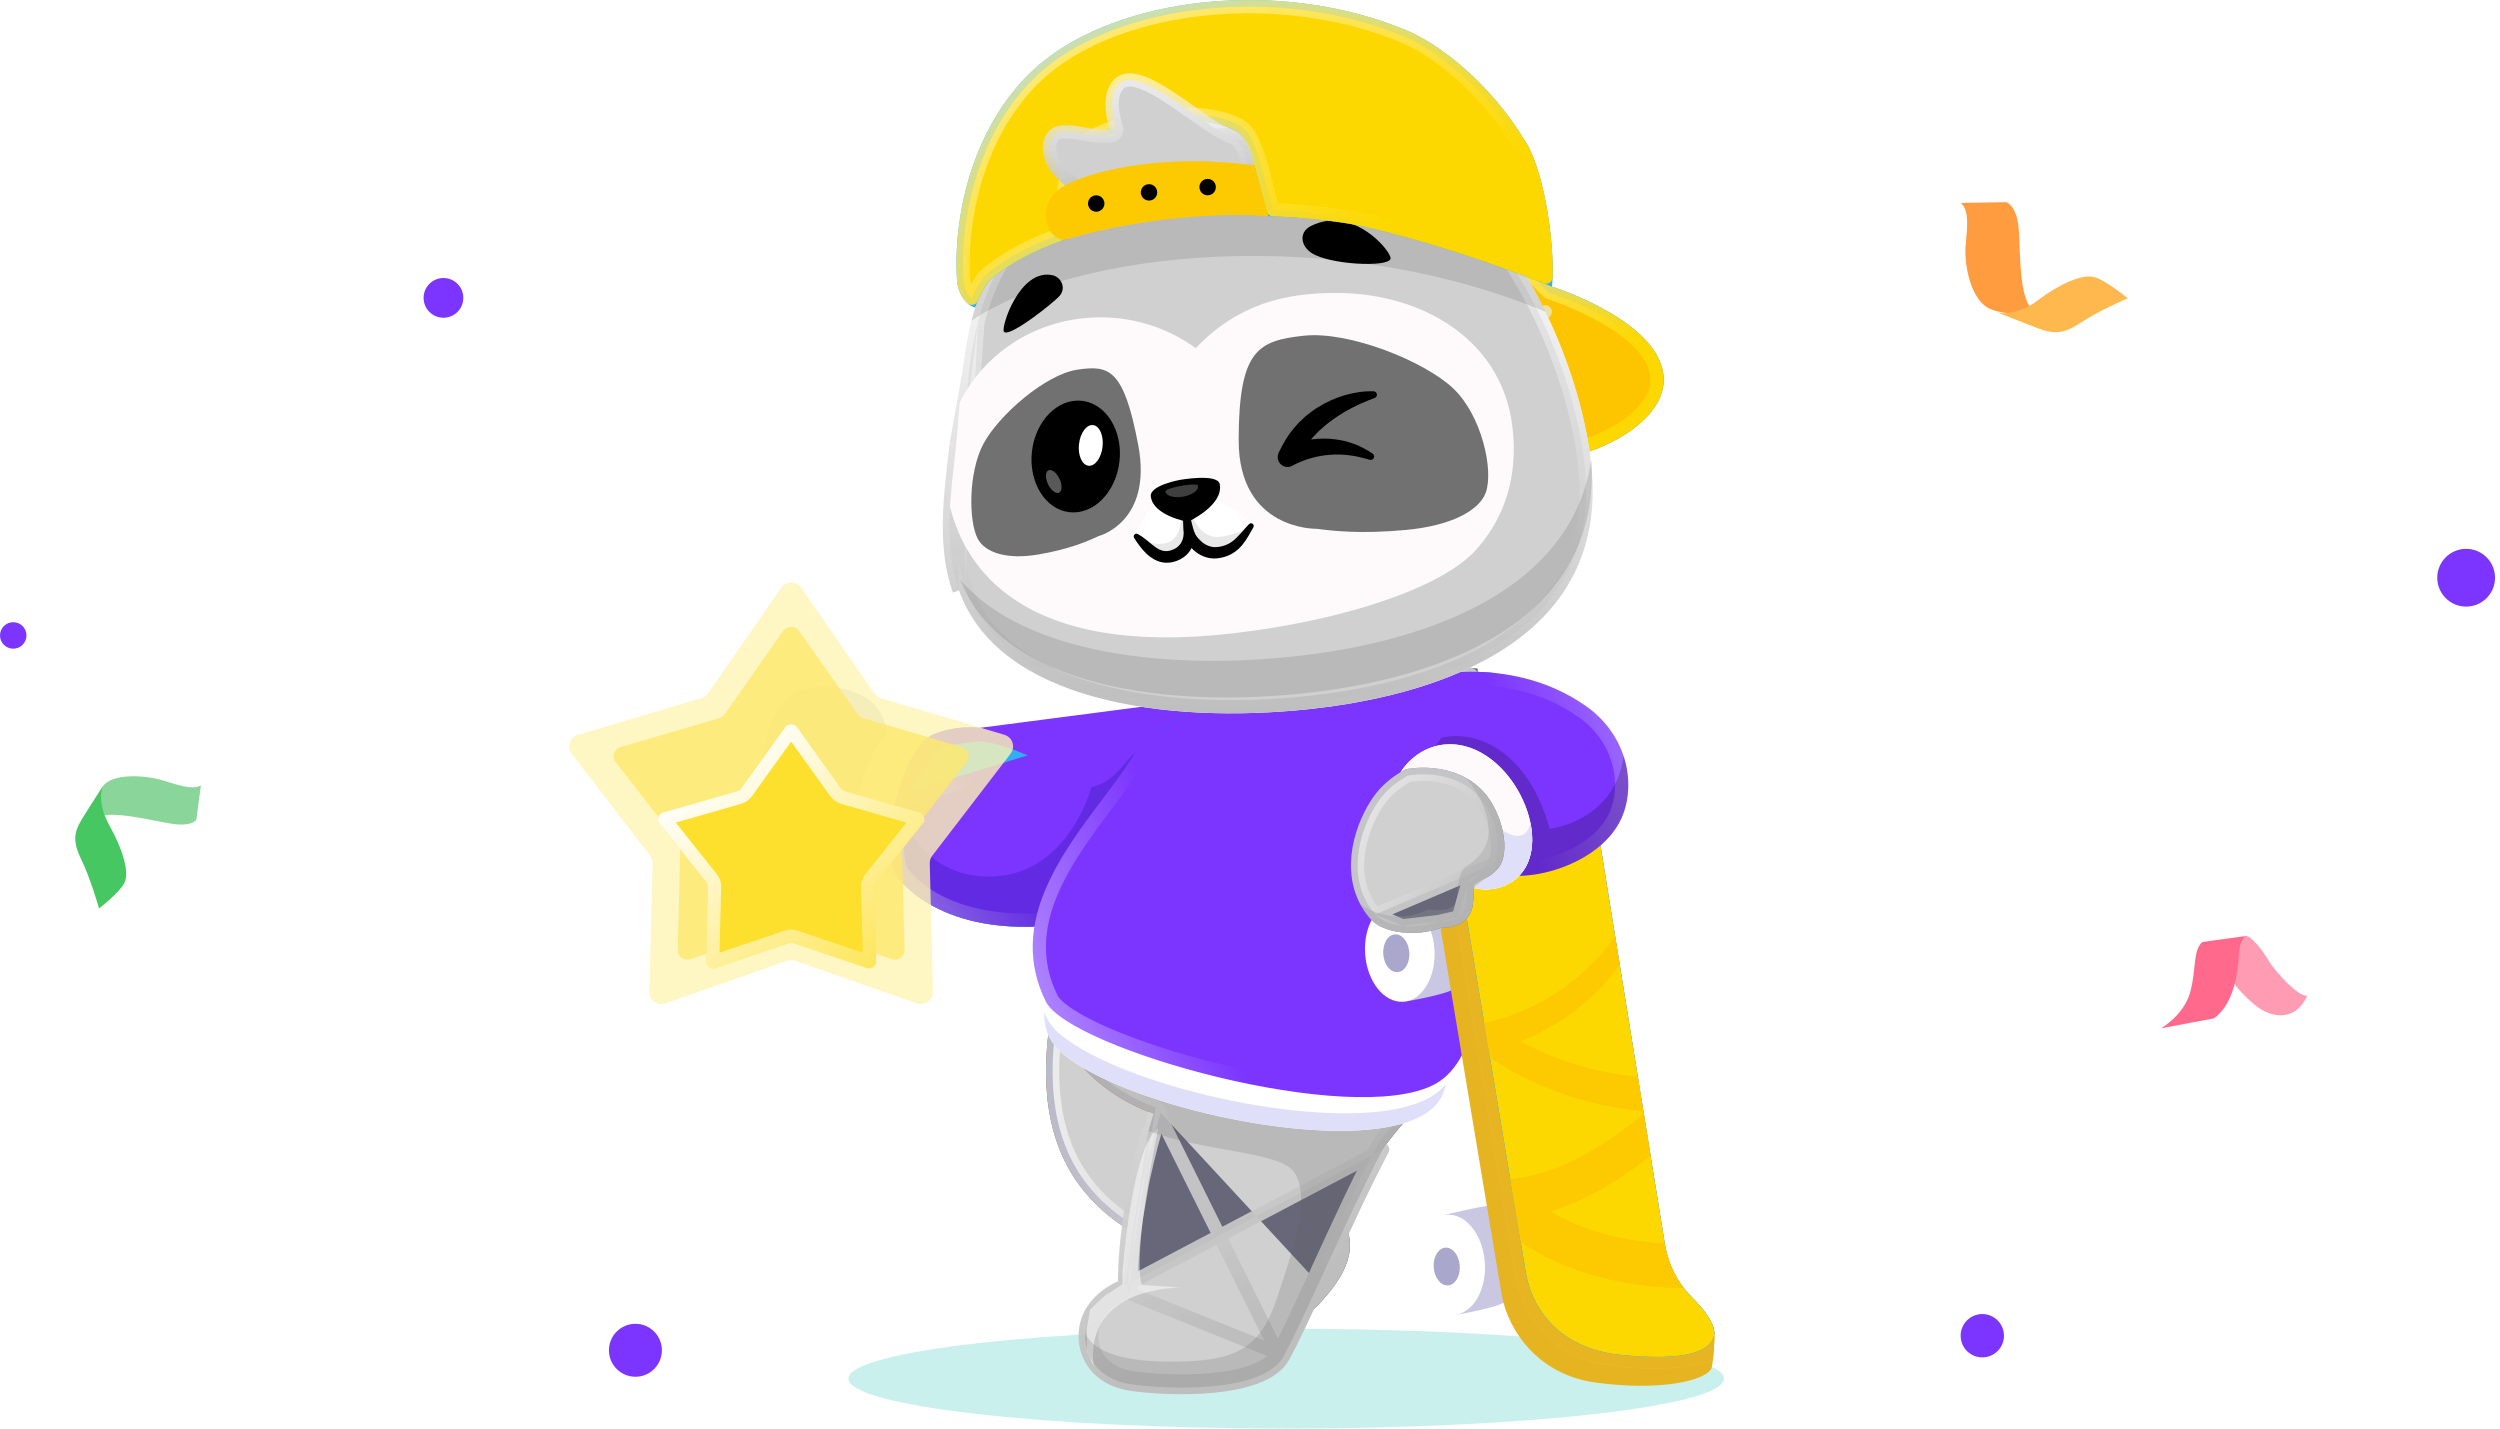 <svg width="343" height="196" viewBox="0 0 343 196" fill="none" xmlns="http://www.w3.org/2000/svg">
<circle cx="60.842" cy="40.869" r="2.724" fill="#7B35FE"/>
<circle cx="87.179" cy="185.258" r="3.633" fill="#7B35FE"/>
<circle cx="1.816" cy="87.183" r="1.816" fill="#7B35FE"/>
<path d="M176.472 196C209.645 196 236.537 192.933 236.537 189.15C236.537 185.367 209.645 182.301 176.472 182.301C143.298 182.301 116.406 185.367 116.406 189.15C116.406 192.933 143.298 196 176.472 196Z" fill="#CAF0EE"/>
<circle cx="338.354" cy="79.264" r="3.963" fill="#7B35FE"/>
<circle cx="271.972" cy="183.261" r="2.972" fill="#7B35FE"/>
<path d="M26.94 112.475C26.94 112.475 26.389 113.468 23.483 113.008C20.577 112.547 14.441 110.924 13.193 112.39C13.193 112.39 12.734 110.047 14.04 107.986C15.339 105.934 20.172 106.429 22.151 107.014C24.13 107.598 26.511 108.503 27.567 107.731L26.94 112.475Z" fill="#8AD69A"/>
<path d="M14.121 107.853C14.121 107.853 13.143 109.919 15.025 113.275C16.823 116.48 17.784 119.679 17.084 121.092C16.393 122.497 13.588 124.632 13.588 124.632C13.588 124.632 12.41 120.49 11.194 118.015C9.978 115.541 10.111 114.243 11.169 112.5C12.227 110.756 14.121 107.853 14.121 107.853Z" fill="#46C761"/>
<path d="M314.095 139.098C314.095 139.098 311.899 140.044 309.218 137.757C306.55 135.464 306.068 134.165 306.068 134.165C306.068 134.165 307.463 128.45 308.143 128.416C308.822 128.382 310.368 130.285 311.266 131.809C312.177 133.325 315.305 136.787 316.546 136.608C316.559 136.601 315.781 138.573 314.095 139.098Z" fill="#FF9BB2"/>
<path d="M308.151 128.423C308.151 128.423 307.271 129.039 307.176 131.047C307.081 133.054 306.542 137.863 303.713 139.729L296.489 141.087C296.489 141.087 299.702 139.267 300.535 135.992C301.338 132.822 300.87 130.459 302.139 129.242L308.151 128.423Z" fill="#FF698B"/>
<path d="M275.271 27.738C275.271 27.738 276.708 28.176 276.97 31.409C277.231 34.641 276.932 41.561 279.191 42.689C279.191 42.689 276.316 43.564 273.293 42.487C270.269 41.409 269.504 36.089 269.672 33.85C269.84 31.611 270.307 28.866 269 27.839L275.271 27.738Z" fill="#FF9C40"/>
<path d="M274.086 42.879C274.086 42.879 276.495 43.532 279.596 41.195C282.542 38.965 285.689 37.554 287.346 38.024C289.004 38.494 291.92 40.922 291.92 40.922C291.92 40.922 287.837 42.682 285.52 44.245C283.202 45.808 281.79 45.868 279.703 45.079C277.601 44.29 274.086 42.879 274.086 42.879Z" fill="#FFB84D"/>
<path d="M122.252 105.044C122.252 105.044 123.258 93.403 112.008 94.273C101.45 95.09 105.354 113.793 105.354 113.793C105.354 113.793 113.797 120.103 118.866 117.398C122.592 115.41 122.252 105.044 122.252 105.044Z" fill="#D0D0D0"/>
<path d="M121.978 101.955C121.978 101.955 121.9 96.045 116.855 94.934C111.537 93.763 108.641 101.118 110.95 103.419C113.37 105.832 115.98 103.163 117.177 101.638" fill="#D0D0D0"/>
<path d="M128.206 100.701C128.206 100.701 125.982 99.034 123.202 99.865C118.74 101.197 115.816 113.97 118.338 117.928C119.811 120.24 125.546 120.762 125.546 120.762" fill="white"/>
<path d="M128.205 100.699L125.546 120.761C125.546 120.761 119.81 120.239 118.336 117.929C117.485 116.591 117.255 114.245 117.497 111.675C119.417 115.425 121.211 113.77 122.497 111.983C123.783 110.197 128.205 100.699 128.205 100.699Z" fill="#DFDFFA"/>
<path d="M168.75 95.576C164.359 95.556 161.537 95.202 155.226 97.939C151.934 99.366 148.253 101.141 144.472 103.178C139.976 101.223 134.472 98.302 128.206 100.7C124.039 102.295 120.708 114.57 122.863 119.977C122.863 119.977 128.04 128.334 143.921 127.011C154.575 126.124 163.721 111.479 163.721 111.479" fill="#33AEF2"/>
<path d="M168.752 95.576L163.83 111.138L163.722 111.479C163.722 111.479 154.577 126.126 143.92 127.012C128.041 128.335 122.864 119.977 122.864 119.977C121.849 117.434 122.049 113.37 122.98 109.612C124.027 105.383 125.999 101.543 128.207 100.699C134.473 98.301 139.977 101.222 144.473 103.177C148.253 101.141 151.934 99.365 155.226 97.938C161.537 95.203 164.359 95.556 168.752 95.576Z" fill="#33AEF2"/>
<path d="M167.515 96.472C167.483 96.472 167.451 96.471 167.419 96.471C165.783 96.451 164.381 96.433 162.818 96.625C160.878 96.864 158.68 97.431 155.587 98.771L155.583 98.773C155.421 98.842 155.258 98.914 155.089 98.989L155.089 98.989L154.864 99.088L154.638 99.188C154.638 99.188 154.638 99.188 154.637 99.188C151.618 100.526 148.301 102.145 144.904 103.977C144.659 104.109 144.366 104.121 144.111 104.01C143.735 103.847 143.355 103.678 142.973 103.509C138.659 101.598 133.904 99.491 128.531 101.547L167.515 96.472ZM167.515 96.472L165.846 101.749L165.846 101.749L162.965 110.863L162.965 110.865L162.892 111.091C162.881 111.108 162.869 111.128 162.854 111.15C162.788 111.253 162.687 111.406 162.555 111.603C162.291 111.995 161.899 112.56 161.396 113.242C160.388 114.607 158.937 116.433 157.162 118.284C153.57 122.029 148.821 125.693 143.845 126.107L143.845 126.107C136.082 126.754 131.007 125.032 127.897 123.208C126.337 122.292 125.258 121.343 124.575 120.633C124.234 120.278 123.992 119.983 123.839 119.783C123.762 119.683 123.708 119.606 123.675 119.557C123.253 118.451 123.063 116.967 123.1 115.27C123.138 113.542 123.41 111.654 123.861 109.83L167.515 96.472ZM124.651 107.216C124.647 107.229 124.643 107.242 124.638 107.255C124.342 108.074 124.081 108.942 123.861 109.83L124.651 107.216ZM124.651 107.216C125.185 105.738 125.822 104.43 126.511 103.427C127.219 102.397 127.917 101.782 128.531 101.547L124.651 107.216ZM123.634 119.496C123.634 119.496 123.634 119.496 123.634 119.496L123.634 119.496Z" fill="#7B35FE" stroke="url(#paint0_linear_4825_85002)" stroke-width="1.816" stroke-linejoin="round"/>
<path d="M205.279 92.356C203.494 93.892 201.432 95.301 199.145 96.551C199.076 96.484 198.99 96.423 198.879 96.374L193.945 93.112C193.946 93.111 198.929 91.652 205.279 92.356Z" fill="#0584D3"/>
<path d="M202.766 94.291C196.771 98.506 188.546 101.492 179.294 102.321C171.986 102.975 165.067 102.195 159.203 100.321L175.469 88.074L202.693 91.753L202.766 94.291Z" fill="#0584D3"/>
<g opacity="0.2">
<path d="M163.83 111.139L163.722 111.479C163.722 111.479 154.577 126.126 143.92 127.013C128.041 128.336 122.864 119.978 122.864 119.978C121.849 117.435 122.049 113.371 122.98 109.613C122.98 109.613 125.088 119.775 134.987 120.255C145.468 120.761 149.276 109.887 149.707 108.027C154.917 106.749 154.386 101.415 160.312 101.707C160.922 101.737 162.389 106.194 163.83 111.139Z" fill="#000072"/>
</g>
<path d="M148.632 124.781C148.632 124.781 137.448 148.374 148.126 162.645C155.384 172.346 167.247 172.559 167.247 172.559C167.247 172.559 160.788 180.471 166.033 182.851C172.558 185.813 177.897 182.307 181.411 178.427C184.841 174.64 185.888 171.485 184.8 168.613C183.309 164.677 168.765 152.223 168.765 152.223L168.461 141.499" fill="#FFAD40"/>
<path d="M181.41 178.428C177.896 182.306 172.557 185.813 166.034 182.851C160.788 180.471 167.247 172.561 167.247 172.561C167.247 172.561 164.951 172.52 161.766 171.647C161.763 171.647 161.763 171.647 161.763 171.647C157.702 170.536 152.192 168.078 148.126 162.644C137.448 148.374 148.632 124.781 148.632 124.781L168.46 141.5L168.765 152.223C168.765 152.223 179.559 161.468 183.502 166.543C184.137 167.359 184.594 168.068 184.801 168.613C185.888 171.485 184.841 174.64 181.41 178.428Z" fill="#5F5F82"/>
<path d="M166.409 182.024L166.409 182.024C172.378 184.734 177.309 181.602 180.737 177.818C184.09 174.116 184.855 171.322 183.952 168.935C183.795 168.523 183.409 167.903 182.785 167.101L182.784 167.1C180.866 164.63 177.235 161.098 174.039 158.147C172.45 156.68 170.983 155.371 169.913 154.428C169.378 153.957 168.942 153.577 168.641 153.316C168.491 153.185 168.373 153.084 168.294 153.016L168.204 152.938L168.181 152.919L168.176 152.914L168.174 152.913L168.174 152.913L168.765 152.223L168.174 152.912C167.979 152.746 167.864 152.505 167.857 152.249L167.564 141.932L148.975 126.258C148.698 126.915 148.323 127.847 147.905 129C147.035 131.403 145.986 134.75 145.267 138.531C143.819 146.14 143.749 155.279 148.853 162.1L148.853 162.1C152.747 167.304 158.031 169.68 161.972 170.762C161.983 170.765 161.995 170.768 162.006 170.771C163.549 171.194 164.875 171.415 165.812 171.53C166.28 171.587 166.649 171.618 166.898 171.634C167.023 171.643 167.118 171.647 167.18 171.65C167.21 171.651 167.233 171.652 167.247 171.652L167.262 171.653L167.263 171.653C167.264 171.653 167.264 171.653 167.264 171.653M166.409 182.024L166.595 173.434C166.662 173.439 166.723 173.443 166.779 173.447C166.92 173.456 167.029 173.461 167.105 173.465C167.144 173.466 167.173 173.467 167.194 173.468L167.22 173.468L167.227 173.468L167.23 173.469L167.231 173.469L167.231 173.469C167.231 173.469 167.231 173.469 167.247 172.561C167.263 171.653 167.264 171.653 167.264 171.653M166.409 182.024C165.387 181.56 165.005 180.892 164.912 180.128C164.808 179.285 165.054 178.248 165.51 177.166C165.959 176.103 166.568 175.093 167.074 174.341C167.325 173.967 167.547 173.662 167.706 173.451C167.785 173.346 167.848 173.265 167.89 173.211C167.911 173.184 167.927 173.164 167.937 173.151L167.949 173.138L167.951 173.135M166.409 182.024L167.951 173.135M167.264 171.653C167.611 171.659 167.925 171.863 168.071 172.179C168.218 172.494 168.171 172.865 167.951 173.135C167.951 173.135 167.951 173.135 167.951 173.135M167.264 171.653L167.951 173.135M167.951 173.135L167.951 173.135L167.951 173.135M167.951 173.135L167.951 173.135" fill="#D0D0D0" stroke="url(#paint1_linear_4825_85002)" stroke-width="1.816" stroke-linejoin="round"/>
<path d="M151.305 114.837C148.011 119.545 145.115 124.755 144.184 130.978C141.694 147.635 158.283 152.804 158.283 152.804C158.283 152.804 154.234 164.828 154.292 176.422C154.292 176.422 149.327 178.019 148.906 182.752C148.633 185.822 150.529 189.198 155.07 189.903C159.691 190.619 173.278 191.273 176.107 186.093C179.071 180.666 185.263 165.993 189.698 157.734C193.406 151.891 204.436 144.751 203.529 121.157L202.712 91.762L175.488 88.082" fill="#FFAD40"/>
<path d="M189.698 157.726C187.093 162.579 183.879 169.648 181.072 175.753C179.1 180.038 177.329 183.847 176.109 186.086C173.28 191.265 159.692 190.614 155.072 189.898C150.53 189.193 148.634 185.815 148.907 182.746C149.326 178.014 154.291 176.417 154.291 176.417V176.174C154.291 164.654 158.284 152.798 158.284 152.798C158.284 152.798 141.693 147.629 144.185 130.972C145.115 124.75 148.01 119.54 151.305 114.831L175.488 88.074L202.713 91.755L203.529 121.15C204.437 144.745 193.407 151.885 189.698 157.726Z" fill="#686779"/>
<path d="M154.29 176.416C154.29 176.416 149.325 178.014 148.905 182.744C148.631 185.813 150.527 189.194 155.07 189.898C159.69 190.614 173.278 191.265 176.107 186.086C177.327 183.846 179.097 180.039 181.07 175.752C181.299 175.254 181.531 174.749 181.765 174.239C184.398 168.509 187.305 162.183 189.697 157.726L154.29 176.416ZM154.29 176.416L154.568 177.281M154.29 176.416L158.554 151.93M154.29 176.416V176.174C154.29 167.782 156.409 159.214 157.56 155.177L154.29 176.416ZM158.554 151.93C158.787 152.002 158.981 152.166 159.092 152.383C159.203 152.601 159.222 152.854 159.144 153.085L159.144 153.086L159.144 153.087L159.141 153.094L159.132 153.122C159.124 153.147 159.111 153.186 159.094 153.237C159.061 153.339 159.012 153.493 158.95 153.693C158.824 154.093 158.646 154.681 158.433 155.426C157.289 159.438 155.199 167.909 155.199 176.174V176.416C155.199 176.81 154.945 177.159 154.57 177.28C154.57 177.28 154.57 177.28 154.57 177.28C154.569 177.28 154.569 177.281 154.569 177.281C154.569 177.281 154.569 177.281 154.568 177.281M158.554 151.93L158.554 151.929L158.553 151.929L158.548 151.928L158.519 151.918C158.493 151.91 158.451 151.896 158.396 151.877C158.286 151.838 158.12 151.779 157.908 151.697C157.483 151.532 156.873 151.278 156.145 150.921C154.687 150.206 152.773 149.089 150.937 147.481C147.284 144.284 143.935 139.156 145.059 131.266L145.059 131.266L145.06 131.258C145.063 131.24 145.066 131.221 145.07 131.192L145.07 131.189C145.074 131.165 145.079 131.133 145.084 131.098C145.98 125.103 148.769 120.043 152.017 115.396L175.841 89.038L201.826 92.552L202.619 121.175L202.619 121.175L202.619 121.185C202.852 127.269 202.284 132.222 201.26 136.318C199.811 142.103 197.446 146.216 195.101 149.42C193.985 150.946 192.874 152.265 191.852 153.478C191.796 153.544 191.741 153.61 191.685 153.675C190.63 154.929 189.654 156.099 188.93 157.239C188.918 157.258 188.907 157.277 188.897 157.296C186.49 161.78 183.572 168.132 180.943 173.854C180.708 174.366 180.475 174.873 180.245 175.373M158.554 151.93L175.31 185.65M154.568 177.281L154.566 177.282L154.536 177.292C154.508 177.302 154.463 177.318 154.404 177.341C154.286 177.387 154.111 177.459 153.897 177.56C153.467 177.764 152.892 178.08 152.307 178.527C151.137 179.423 149.99 180.797 149.81 182.825L149.81 182.825C149.577 185.435 151.157 188.372 155.209 189C157.458 189.349 161.934 189.685 166.177 189.298C168.299 189.104 170.318 188.733 171.956 188.117C173.609 187.495 174.753 186.67 175.31 185.65M154.568 177.281L175.31 185.65M175.31 185.65C175.31 185.65 175.31 185.651 175.309 185.651L176.107 186.085L175.31 185.65ZM175.31 185.65C176.512 183.444 178.267 179.67 180.245 175.373M180.245 175.373L181.059 175.747L180.245 175.373C180.245 175.373 180.245 175.373 180.245 175.373Z" fill="#D0D0D0" stroke="url(#paint2_linear_4825_85002)" stroke-width="1.816" stroke-linejoin="round"/>
<g opacity="0.5">
<path d="M158.916 154.789C158.916 154.789 155.326 171.793 156.646 176.29L162.087 176.665C162.087 176.665 148.771 176.348 150.039 187.445L149.117 185.289V182.174L149.564 179.677C149.564 179.677 151.783 177.458 152.1 177.458L154.002 176.19V174.604C154.002 174.604 155.27 157.167 158.916 154.789Z" fill="white"/>
</g>
<g opacity="0.2">
<path d="M202.141 136.541C199.176 148.387 192.438 153.412 189.697 157.728C187.092 162.582 183.878 169.651 181.071 175.755C179.098 180.041 177.328 183.848 176.108 186.088C173.278 191.268 159.69 190.616 155.071 189.9C150.528 189.196 148.632 185.816 148.906 182.747C148.906 182.747 149.372 186.7 159.992 186.813C168.881 186.904 172.733 185.495 175.115 178.347C177.236 171.986 179.952 164.354 177.582 160.848C175.646 157.984 165.982 158.174 157.56 155.18C157.99 153.674 158.283 152.799 158.283 152.799C158.283 152.799 141.805 147.666 144.16 131.141L202.141 136.541Z" fill="#605E5E"/>
</g>
<path d="M144.147 135.133C144.147 135.133 141.216 140.842 145.95 144.69C154.305 151.482 179.009 157.132 191.106 154.483C198.892 152.779 199.059 148.477 197.887 144.509C196.716 140.542 176.936 136.455 176.936 136.455" fill="white"/>
<path d="M198.343 148.755C197.97 151.219 196.114 153.389 191.104 154.485C179.008 157.135 154.304 151.486 145.949 144.693C143.751 142.908 143.206 140.721 143.253 138.891C143.662 139.962 144.379 141.034 145.559 141.992C154.149 148.975 179.553 154.784 191.993 152.061C195.284 151.34 197.252 150.167 198.343 148.755Z" fill="#DFDFFA"/>
<path d="M196.488 147.92L196.488 147.92C193.903 149.33 189.573 149.815 184.31 149.551C179.094 149.289 173.127 148.302 167.391 146.919C161.656 145.535 156.186 143.763 151.965 141.944C149.853 141.034 148.075 140.121 146.74 139.252C145.369 138.36 144.59 137.591 144.303 137.013L144.303 137.013C141.782 131.931 142.31 127.09 144.222 122.5L144.222 122.499C145.741 118.849 148.124 115.391 150.527 112.144C151.008 111.494 151.492 110.85 151.97 110.214C153.799 107.782 155.543 105.461 156.72 103.344L175.708 89.048L201.74 93.898L202.455 115.435L202.455 115.44L202.615 121.183L202.616 121.193C202.841 127.063 202.75 133.02 201.844 137.911C200.927 142.859 199.227 146.427 196.488 147.92Z" fill="#7B35FE" stroke="url(#paint3_linear_4825_85002)" stroke-width="1.816" stroke-linejoin="round"/>
<path d="M209.344 171.996C209.608 175.799 208.076 178.375 205.071 179.212C202.463 179.992 199.604 180.4 199.604 180.4L198 166.716C198 166.716 203.197 165.505 204.113 165.442C206.738 165.259 209.079 168.194 209.344 171.996Z" fill="#C9C7E2"/>
<path d="M199.444 180.42C202.069 180.237 203.982 177.007 203.717 173.204C203.453 169.402 201.111 166.467 198.486 166.65C195.862 166.832 193.949 170.063 194.213 173.865C194.478 177.668 196.82 180.602 199.444 180.42Z" fill="white"/>
<path d="M198.671 176.36C199.659 176.291 200.378 175.076 200.279 173.646C200.179 172.215 199.298 171.112 198.311 171.18C197.324 171.249 196.604 172.464 196.704 173.894C196.803 175.325 197.684 176.428 198.671 176.36Z" fill="#AAA7CC"/>
<path d="M202.422 129.016C202.686 132.818 201.154 135.395 198.149 136.231C195.541 137.011 192.682 137.419 192.682 137.419L191.078 123.735C191.078 123.735 196.275 122.525 197.191 122.461C199.816 122.279 202.158 125.213 202.422 129.016Z" fill="#C9C7E2"/>
<path d="M192.53 137.439C195.154 137.257 197.067 134.026 196.803 130.224C196.538 126.421 194.197 123.487 191.572 123.669C188.948 123.852 187.035 127.082 187.299 130.885C187.564 134.687 189.906 137.622 192.53 137.439Z" fill="white"/>
<path d="M191.75 133.375C192.737 133.307 193.456 132.092 193.357 130.661C193.257 129.231 192.376 128.127 191.389 128.196C190.402 128.265 189.682 129.48 189.782 130.91C189.881 132.34 190.762 133.444 191.75 133.375Z" fill="#AAA7CC"/>
<path d="M195.57 114.887L206.036 177.682C207.055 182.978 211.339 188.654 218.903 189.686C227.635 190.877 233.871 189.495 234.81 187.764C235.011 187.393 235.446 182.537 235.053 182.076C233.871 180.694 230.154 182.394 228.832 181.08C226.856 179.115 225.561 176.57 225.116 173.819L214.759 109.711L195.57 114.887Z" fill="#E6B421"/>
<path d="M235.013 186.565C232.488 187.642 227.339 188.207 220.772 187.313C213.247 186.286 208.981 180.637 207.968 175.368L197.789 114.289L214.76 109.711L225.119 173.82C225.562 176.571 226.859 179.115 228.833 181.08C230.156 182.394 233.873 180.695 235.054 182.077C235.335 182.407 235.191 184.988 235.013 186.565Z" fill="#FFC166"/>
<g opacity="0.7">
<path d="M235.013 186.565C232.488 187.642 227.339 188.207 220.772 187.313C213.247 186.286 208.981 180.637 207.968 175.368L197.789 114.289L214.76 109.711L225.119 173.82C225.562 176.571 226.859 179.115 228.833 181.08C230.156 182.394 233.873 180.695 235.054 182.077C235.335 182.407 235.191 184.988 235.013 186.565Z" fill="#DBAF04"/>
</g>
<path d="M198.883 111.801L209.348 174.596C210.014 178.589 212.44 182.108 216.01 184.017C217.669 184.904 219.718 185.608 222.216 185.869C230.98 186.787 234.322 185.487 235.071 183.588C235.689 182.019 233.907 179.746 232.145 177.994C230.168 176.029 228.873 173.484 228.429 170.733L218.072 106.625L198.883 111.801Z" fill="#27A8FF"/>
<path d="M235.07 183.585C234.322 185.486 230.98 186.785 222.217 185.867C219.717 185.606 217.669 184.901 216.01 184.016C212.44 182.105 210.014 178.585 209.348 174.594L208.65 170.402L207.211 161.771L204.429 145.077L203.645 140.374L200.488 121.432L200.353 120.627L198.883 111.8L218.072 106.625L221.163 125.764L221.495 127.816L221.606 128.505L222.233 132.385L224.709 147.715L225.477 152.456L225.526 152.762L226.461 158.56L228.407 170.595L228.429 170.732C228.784 172.934 229.684 175.003 231.042 176.747C231.383 177.185 231.75 177.602 232.145 177.994C233.906 179.745 235.69 182.017 235.07 183.585Z" fill="#27A8FF"/>
<path d="M235.071 183.585C234.323 185.486 230.98 186.785 222.217 185.867C219.718 185.607 217.67 184.902 216.01 184.016C212.44 182.106 210.014 178.586 209.349 174.595L208.651 170.402L207.212 161.772L204.43 145.078L203.646 140.374L201.361 126.67L200.488 121.432L200.353 120.627L198.883 111.8L218.072 106.625L219.748 117.003L221.163 125.764L221.494 127.817L221.605 128.506L222.233 132.386L224.709 147.715L225.476 152.457L225.525 152.763L226.461 158.56L228.407 170.595L228.428 170.733C228.783 172.934 229.683 175.003 231.041 176.748C231.382 177.186 231.749 177.603 232.145 177.995C233.906 179.746 235.691 182.018 235.071 183.585Z" fill="#FDD800"/>
<path d="M209.422 147.984C208.27 147.418 207.14 146.8 206.037 146.133C205.49 145.794 204.943 145.449 204.409 145.082L203.625 140.378C205.644 139.926 207.612 139.277 209.498 138.434C210.445 137.996 211.384 137.533 212.28 136.993L212.618 136.793L212.952 136.585C213.172 136.445 213.397 136.31 213.617 136.166C214.05 135.872 214.486 135.584 214.905 135.266C215.748 134.641 216.567 133.981 217.338 133.261C218.12 132.556 218.868 131.805 219.57 131.017C220.276 130.229 220.936 129.397 221.561 128.541C221.568 128.529 221.578 128.519 221.585 128.508L222.212 132.388C222.092 132.556 221.968 132.721 221.843 132.885C221.138 133.811 220.38 134.7 219.573 135.551C218.763 136.393 217.895 137.182 216.993 137.93C215.194 139.438 213.196 140.713 211.094 141.777C210.289 142.177 209.466 142.546 208.63 142.882C209.477 143.344 210.344 143.774 211.225 144.174C213.348 145.13 215.55 145.914 217.796 146.506C220.042 147.107 222.338 147.498 224.644 147.713C224.658 147.716 224.675 147.716 224.689 147.718L225.456 152.459C225.026 152.424 224.592 152.381 224.161 152.331C221.6 152.021 219.064 151.512 216.598 150.778C214.129 150.06 211.729 149.116 209.422 147.984Z" fill="#FDC900"/>
<path d="M231.041 176.751C230.682 176.744 230.319 176.734 229.96 176.72C226.887 176.606 223.797 176.249 220.758 175.536C217.719 174.838 214.729 173.786 211.903 172.337C210.79 171.76 209.701 171.123 208.65 170.406L207.211 161.775C209.019 161.6 210.837 161.172 212.62 160.549C214.779 159.796 216.883 158.769 218.907 157.559C220.931 156.35 222.875 154.955 224.726 153.44C224.996 153.218 225.263 152.993 225.526 152.766L226.461 158.563C224.927 159.794 223.327 160.949 221.644 162.01C219.4 163.421 217.011 164.666 214.46 165.625C213.887 165.838 213.305 166.037 212.713 166.219C213.298 166.56 213.899 166.88 214.51 167.182C216.874 168.345 219.422 169.204 222.054 169.761C224.13 170.215 226.258 170.48 228.408 170.599L228.429 170.736C228.783 172.937 229.682 175.006 231.041 176.751Z" fill="#FDC900"/>
<path d="M221.658 111.843L221.657 111.843C220.321 114.87 217.142 117.074 213.713 118.268C212.014 118.86 210.301 119.185 208.806 119.244C207.288 119.303 206.089 119.084 205.348 118.683C205.24 118.624 205.122 118.589 205 118.577C202.19 118.314 200.413 117.787 199.269 117.155C198.159 116.541 197.618 115.813 197.299 115.043C197.017 114.366 196.902 113.664 196.769 112.86C196.739 112.675 196.707 112.484 196.673 112.287C196.516 111.39 196.292 110.38 195.682 109.473C195.902 106.047 196.994 103.588 198.455 101.802C199.747 100.226 201.356 99.136 202.997 98.378C203.403 98.19 203.612 97.736 203.49 97.306C203.369 96.877 202.953 96.599 202.51 96.651C201.607 96.758 201.049 96.758 200.702 96.715C200.533 96.695 200.432 96.665 200.373 96.643C200.319 96.622 200.3 96.605 200.295 96.601C200.271 96.581 200.268 96.576 200.22 96.497C200.197 96.459 200.164 96.404 200.113 96.323C199.973 96.1 199.752 95.796 199.328 95.582L196.241 93.541C196.251 93.539 196.261 93.537 196.272 93.536C197.602 93.307 199.489 93.076 201.702 93.072C206.135 93.065 211.821 93.966 216.982 97.553C219.538 99.331 221.108 101.628 221.886 103.983C221.889 103.995 221.893 104.007 221.897 104.019C222.811 106.802 222.621 109.661 221.658 111.843Z" fill="#7B35FE" stroke="url(#paint4_linear_4825_85002)" stroke-width="1.816" stroke-linejoin="round"/>
<g opacity="0.2">
<path d="M222.496 112.204C219.538 118.905 208.706 121.523 204.924 119.476C193.43 118.402 197.254 112.888 194.766 109.74C194.946 105.97 196.121 103.224 197.76 101.222C202.775 100.034 209.766 103.26 212.619 113.716C212.619 113.716 221.497 112.745 222.767 103.73C223.748 106.715 223.555 109.806 222.496 112.204Z" fill="#000001"/>
</g>
<path d="M191.332 113.39C189.342 108.215 193.173 102.491 198.37 102.133C207.537 101.5 214.328 116.648 207.341 121.034C201.651 124.606 195.366 117.431 195.366 117.431" fill="white"/>
<path d="M207.342 121.035C204.081 123.082 200.624 121.598 198.266 119.961C196.513 118.739 195.367 117.433 195.367 117.433L191.332 113.391C189.342 108.216 193.172 102.493 198.369 102.132C204.098 101.737 208.898 107.505 209.989 112.957C210.643 116.23 209.962 119.389 207.342 121.035Z" fill="#FEFAFB"/>
<path d="M207.334 121.04C204.072 123.087 200.616 121.603 198.258 119.966L204.912 112.963C204.912 112.963 208.954 116.835 209.981 112.961C210.635 116.235 209.954 119.393 207.334 121.04Z" fill="#DFDFFA"/>
<path d="M205.493 119.171C204.419 120.435 202.937 120.785 202.29 121.334C201.991 123.334 202.535 125.219 200.619 126.548C199.536 127.3 198.256 127.273 197.698 127.286C194.522 128.524 189.816 128.149 188.008 126.057C182.87 120.114 186.282 111.78 189.078 108.505C190.041 107.377 191.332 106.366 192.849 105.545C192.849 105.545 199.447 104.084 203.625 108.741C206 111.387 207.445 116.874 205.493 119.171Z" fill="#686779"/>
<path d="M204.8 118.582L204.801 118.582C205.495 117.766 205.692 116.188 205.294 114.272C204.906 112.408 204.012 110.529 202.95 109.347L202.95 109.346C202.275 108.594 201.533 108.02 200.767 107.584L200.764 107.583C198.986 106.565 197.06 106.27 195.548 106.239C194.796 106.224 194.16 106.274 193.714 106.328C193.492 106.354 193.319 106.382 193.204 106.402C193.188 106.405 193.174 106.407 193.161 106.41C191.779 107.173 190.623 108.094 189.769 109.095L189.769 109.096C188.619 110.443 187.317 112.773 186.669 115.443C186.028 118.088 186.049 120.974 187.389 123.546C187.4 123.564 187.41 123.582 187.42 123.601C187.755 124.238 188.177 124.862 188.696 125.462L204.8 118.582ZM204.8 118.582C204.371 119.088 203.847 119.428 203.302 119.72C203.127 119.814 202.993 119.881 202.856 119.95C202.744 120.007 202.63 120.064 202.49 120.138C202.236 120.271 201.946 120.434 201.703 120.64C201.535 120.782 201.425 120.981 201.392 121.199M204.8 118.582L201.392 121.199M201.392 121.199C201.31 121.75 201.286 122.287 201.266 122.758L201.266 122.765C201.244 123.255 201.226 123.667 201.165 124.05C201.053 124.757 200.809 125.311 200.102 125.801L200.1 125.803M201.392 121.199L200.1 125.803M200.1 125.803C199.32 126.346 198.383 126.364 197.768 126.376C197.737 126.377 197.707 126.377 197.678 126.378C197.572 126.38 197.467 126.401 197.368 126.44M200.1 125.803L197.368 126.44M197.368 126.44C195.934 126.998 194.113 127.203 192.441 127.017M197.368 126.44L192.441 127.017M192.441 127.017C190.739 126.827 189.383 126.257 188.696 125.463L192.441 127.017ZM193.043 106.432C193.043 106.432 193.043 106.432 193.043 106.432L193.043 106.432Z" fill="#D0D0D0" stroke="url(#paint5_linear_4825_85002)" stroke-width="1.816" stroke-linejoin="round"/>
<path opacity="0.3" d="M205.501 119.176C204.427 120.44 202.946 120.791 202.299 121.339C202 123.338 202.546 125.225 200.628 126.553C199.546 127.307 198.265 127.279 197.706 127.291C194.531 128.529 189.825 128.153 188.017 126.062C187.454 125.41 186.993 124.728 186.625 124.03C186.763 124.138 190.887 127.267 195.963 124.783C195.963 124.783 199.933 125.556 199.933 122.976C199.933 120.057 200.963 118.951 200.963 118.951C200.963 118.951 204.185 117.433 204.247 114.095C204.306 110.843 201.844 107.571 201.225 106.801C202.072 107.282 202.891 107.917 203.635 108.746C206.01 111.393 207.455 116.88 205.501 119.176Z" fill="#959595"/>
<path d="M212.951 39.33C212.951 39.33 228.34 44.167 228.263 52.185C228.187 60.22 210.938 67.015 198.502 61.865C191.384 58.917 188.359 35.706 188.359 35.706L201.781 27.895L212.951 39.33Z" fill="#1F9AE5"/>
<path d="M212.302 39.964C212.406 40.071 212.536 40.151 212.679 40.196C212.679 40.196 212.679 40.196 212.679 40.196L212.68 40.196L212.687 40.199L212.716 40.208C212.743 40.217 212.784 40.23 212.838 40.248C212.946 40.284 213.106 40.338 213.311 40.41C213.721 40.554 214.309 40.77 215.016 41.054C216.433 41.622 218.312 42.46 220.183 43.538C222.06 44.619 223.887 45.92 225.23 47.404C226.573 48.886 227.371 50.481 227.355 52.177C227.339 53.847 226.428 55.558 224.713 57.145C223.004 58.727 220.569 60.112 217.717 61.112C212.001 63.115 204.816 63.497 198.849 61.026L198.849 61.026C197.396 60.424 195.998 58.692 194.728 56.131C193.482 53.618 192.455 50.506 191.639 47.446C190.825 44.393 190.229 41.427 189.837 39.22C189.641 38.118 189.497 37.208 189.401 36.574C189.379 36.429 189.36 36.299 189.343 36.184L201.626 29.035L212.302 39.964Z" fill="#FDC500" stroke="url(#paint6_linear_4825_85002)" stroke-width="1.816" stroke-linejoin="round"/>
<path d="M179.517 97.302C191.922 95.991 219.486 90.638 218.491 66.106C218.039 54.951 211.548 35.387 197.528 23.538C187.154 15.874 163.456 14.171 147.943 24.188C143.086 26.919 140.122 30.94 140.122 30.94C131.601 40.253 132.164 51.864 131.182 60.988C130.494 67.379 129.317 74.554 131.589 81.006C136.93 96.171 159.902 99.374 179.517 97.302Z" fill="white"/>
<path d="M134.168 44.217L134.168 44.218C133.115 48.377 132.792 52.53 132.485 56.492C132.364 58.056 132.245 59.591 132.084 61.084M134.168 44.217L131.181 60.987M134.168 44.217C135.283 39.806 137.21 35.468 140.791 31.554C140.813 31.53 140.833 31.506 140.852 31.48L140.852 31.48L140.853 31.479L140.857 31.473L140.879 31.445C140.899 31.418 140.93 31.377 140.973 31.324C141.057 31.216 141.185 31.056 141.355 30.855C141.695 30.452 142.2 29.884 142.853 29.231C144.163 27.922 146.053 26.293 148.389 24.979C148.405 24.97 148.421 24.961 148.436 24.951C156.004 20.063 165.618 18.011 174.649 18.14C183.683 18.27 191.98 20.581 196.965 24.251C203.148 29.484 207.86 36.268 211.21 43.167L212.01 42.778L211.21 43.167C215.306 51.604 217.34 60.154 217.583 66.142C218.063 77.968 211.702 85.161 203.591 89.616C195.435 94.096 185.589 95.748 179.421 96.4C169.683 97.428 159.159 97.141 150.441 94.743C141.708 92.341 134.973 87.881 132.445 80.702M134.168 44.217L131.589 81.004M132.084 61.084L131.181 60.987M132.084 61.084C132.084 61.084 132.084 61.084 132.084 61.084L131.181 60.987M132.084 61.084C132.01 61.771 131.931 62.463 131.852 63.158C131.185 69.032 130.491 75.15 132.445 80.702M131.181 60.987C131.108 61.67 131.029 62.361 130.949 63.059C130.283 68.903 129.56 75.241 131.589 81.004M132.445 80.702L131.589 81.004M132.445 80.702C132.445 80.703 132.445 80.703 132.445 80.703L131.589 81.004" fill="#D0D0D0" stroke="url(#paint7_linear_4825_85002)" stroke-width="1.816" stroke-linejoin="round"/>
<path fill-rule="evenodd" clip-rule="evenodd" d="M131.67 55.235C134.697 49.114 140.818 44.577 148.362 43.692C154.157 43.012 159.72 44.613 164.056 47.763C169.932 41.619 176.461 40.191 183.306 40.191C193.708 40.192 203.459 45.169 206.59 54.498L206.591 54.5C206.991 55.686 207.284 56.925 207.458 58.203C208.22 63.809 207.273 70.049 202.609 75.332C197.843 80.736 184.056 85.147 169.381 86.868L169.378 86.869C154.857 88.572 145.347 86.366 139.274 82.317C134.204 78.939 131.53 74.274 130.336 69.528C130.459 67.34 130.707 65.166 130.948 63.057C131.027 62.359 131.106 61.667 131.179 60.985C131.335 59.544 131.451 58.041 131.571 56.496C131.604 56.078 131.636 55.658 131.67 55.235Z" fill="#FEFAFB"/>
<g opacity="0.2">
<path d="M212.036 42.77C182.375 30.479 147.317 34.551 133.297 43.995C134.44 39.474 136.425 34.99 140.131 30.941C140.131 30.941 143.097 26.919 147.953 24.188C163.464 14.17 187.162 15.874 197.538 23.538C203.851 28.874 208.641 35.778 212.036 42.77Z" fill="#605E5E"/>
</g>
<g opacity="0.2">
<path d="M179.65 95.037C160.239 97.252 137.49 94.318 131.75 79.566C140.795 89.977 160.805 91.968 178.238 89.98C190.096 88.627 215.232 83.614 218.337 63.047C218.346 63.205 218.355 63.36 218.363 63.516C219.563 88.04 192.044 93.623 179.65 95.037Z" fill="#605E5E"/>
</g>
<path d="M180.645 72.553C180.645 72.553 169.93 72.802 169.945 60.385C169.961 47.968 172.627 46.745 178.869 46.062C185.11 45.379 195.521 49.599 199.411 53.318C203.302 57.038 204.951 64.51 203.849 67.579C202.946 70.096 198.989 72.154 192.823 72.715C186.657 73.276 183.055 72.856 180.645 72.553Z" fill="#717171"/>
<path d="M150.785 73.531C150.785 73.531 158.149 71.628 156.172 61.103C154.195 50.579 152.178 50.067 147.803 50.72C143.427 51.372 136.98 57.004 134.909 60.925C132.838 64.847 132.895 71.508 134.134 73.892C135.151 75.848 138.182 76.812 142.486 76.072C146.79 75.331 149.186 74.263 150.785 73.531Z" fill="#717171"/>
<path d="M190.78 35.52C191.064 34.651 185.698 28.072 179.874 31C178.134 31.875 178.476 33.762 179.963 34.718C182.458 36.324 190.394 36.703 190.78 35.52Z" fill="black"/>
<path d="M137.732 45.503C137.313 44.873 139.898 36.842 144.357 37.751C145.591 38.003 146.277 39.47 145.441 40.52C144.723 41.422 138.367 46.458 137.732 45.503Z" fill="black"/>
<path d="M171.656 72.119C170.37 73.838 169.554 75.503 167.081 75.814C164.822 76.098 163.349 74.042 163.128 73.184C163.128 73.184 163.336 75.539 160.882 76.275C158.6 76.96 157.266 74.797 155.852 73.541C155.852 73.541 157.341 67.799 162.863 67.781C168.383 67.763 171.656 72.119 171.656 72.119Z" fill="white"/>
<path d="M171.656 72.119C170.37 73.838 169.554 75.503 167.081 75.814C164.822 76.098 163.349 74.042 163.128 73.184C163.128 73.184 163.336 75.539 160.882 76.275C158.6 76.96 157.266 74.797 155.852 73.541C155.852 73.541 157.341 67.799 162.863 67.781C168.383 67.763 171.656 72.119 171.656 72.119Z" fill="white"/>
<path d="M171.657 72.122C170.373 73.841 169.556 75.507 167.082 75.818C164.824 76.102 163.351 74.046 163.13 73.187C163.13 73.187 163.336 75.541 160.883 76.277C158.778 76.91 157.48 75.118 156.18 73.852C157.462 74.5 158.839 74.862 160.114 74.479C161.89 73.947 161.932 71.947 162.133 70.857C162.266 70.131 163.404 70.176 163.404 70.176C163.67 71.212 164.878 74.083 167.584 73.63C169.435 73.32 170.642 72.834 171.629 72.087C171.646 72.109 171.657 72.122 171.657 72.122Z" fill="#E8E8E8"/>
<path d="M171.963 72.347C171.505 73.15 171.082 73.995 170.423 74.787C170.092 75.177 169.699 75.554 169.235 75.844C168.774 76.136 168.259 76.354 167.736 76.475C167.471 76.53 167.227 76.586 166.932 76.613C166.646 76.636 166.353 76.626 166.066 76.586C165.489 76.509 164.937 76.297 164.459 75.999C163.979 75.704 163.569 75.326 163.226 74.902C163.055 74.689 162.901 74.463 162.763 74.219C162.625 73.971 162.505 73.722 162.421 73.374L163.877 73.125C163.895 73.309 163.896 73.416 163.894 73.555C163.893 73.687 163.882 73.817 163.864 73.947C163.83 74.205 163.77 74.462 163.685 74.715C163.519 75.222 163.218 75.704 162.828 76.091C162.437 76.479 161.958 76.755 161.478 76.94C161.009 77.116 160.461 77.234 159.908 77.204C159.353 77.181 158.813 77.001 158.366 76.752C157.915 76.501 157.529 76.201 157.203 75.875C156.543 75.224 156.069 74.522 155.616 73.823L155.608 73.812C155.494 73.635 155.544 73.4 155.72 73.285C155.841 73.207 155.989 73.206 156.108 73.269C156.921 73.707 157.545 74.317 158.161 74.793C158.469 75.032 158.766 75.25 159.071 75.392C159.375 75.541 159.672 75.604 159.968 75.612C160.267 75.618 160.569 75.551 160.89 75.418C161.202 75.298 161.471 75.13 161.687 74.922C161.906 74.715 162.073 74.46 162.198 74.169C162.258 74.022 162.307 73.865 162.34 73.704C162.356 73.624 162.368 73.542 162.38 73.462C162.392 73.389 162.397 73.282 162.401 73.255L163.856 73.006C163.895 73.11 163.986 73.284 164.083 73.439C164.184 73.597 164.302 73.753 164.431 73.898C164.688 74.191 164.983 74.446 165.298 74.643C165.615 74.838 165.953 74.97 166.301 75.031C166.476 75.061 166.654 75.07 166.834 75.066C167.005 75.061 167.221 75.025 167.416 74.997C168.203 74.853 168.886 74.503 169.506 73.919C170.129 73.344 170.706 72.595 171.37 71.904C171.513 71.755 171.749 71.75 171.898 71.893C172.023 72.015 172.045 72.202 171.963 72.347Z" fill="black"/>
<path d="M163.027 67.821C162.952 68.702 163.067 69.591 163.224 70.465C163.304 70.903 163.403 71.337 163.51 71.769C163.618 72.197 163.737 72.637 163.867 73.041C163.993 73.433 163.777 73.853 163.385 73.978C162.994 74.105 162.574 73.889 162.448 73.497C162.432 73.446 162.421 73.391 162.416 73.34C162.37 72.855 162.347 72.399 162.332 71.929C162.319 71.462 162.314 70.997 162.331 70.53C162.365 69.599 162.444 68.656 162.723 67.755C162.749 67.672 162.836 67.626 162.919 67.651C162.99 67.674 163.034 67.742 163.028 67.814L163.027 67.821Z" fill="black"/>
<path d="M167.349 66.418C167.914 69.349 162.986 71.593 162.986 71.593C162.986 71.593 158.215 70.785 157.889 68.113C157.704 66.592 161.88 65.842 161.88 65.842C161.88 65.842 167.06 64.914 167.349 66.418Z" fill="black"/>
<g opacity="0.5">
<path opacity="0.5" d="M164.36 66.643C164.506 67.402 163.288 67.973 162.342 68.143C161.397 68.312 160.047 68.201 159.9 67.442C159.825 67.053 162.056 66.653 162.056 66.653C162.056 66.653 164.286 66.254 164.36 66.643Z" fill="#FEFAFB"/>
</g>
<path d="M212.937 39.335C212.937 39.335 199.345 33.752 186.604 30.982C184.288 30.481 179.66 29.864 173.984 29.646C172.666 25.483 171.645 19.097 169.668 18.011C163.306 14.517 150.319 18.205 148.148 21.099C147.201 22.362 146.347 29.601 146.317 32.816C142.451 34.109 138.91 35.87 136.026 38.228C134.947 39.109 133.792 42.195 133.792 42.195C132.705 41.961 131.424 40.435 131.298 38.417C130.71 29.195 133.698 16.445 142.611 8.847C153.406 -0.353 175.489 -3.172 193.055 4.205C197.206 5.948 204.269 11.044 209.393 19.59C212.132 24.16 213.411 34.609 212.937 39.335Z" fill="#33AEF2"/>
<path d="M211.472 29.547C211.971 32.669 212.185 35.774 212.11 38.026C212.066 38.009 212.02 37.991 211.974 37.973C211.137 37.645 209.928 37.179 208.438 36.629L208.438 36.628C203.441 34.784 195.251 31.977 187.302 30.204L187.285 30.201C187.162 30.176 187.043 30.149 186.914 30.121C186.876 30.112 186.838 30.104 186.798 30.095L186.795 30.095C184.504 29.599 180.083 29.005 174.664 28.765C174.409 27.906 174.162 26.966 173.91 25.996C173.882 25.887 173.853 25.776 173.824 25.666C173.541 24.575 173.251 23.456 172.943 22.416C172.606 21.276 172.235 20.19 171.808 19.306C171.4 18.46 170.862 17.631 170.104 17.215C166.632 15.31 161.526 15.412 157.16 16.27C154.948 16.704 152.859 17.344 151.171 18.071C149.531 18.776 148.116 19.626 147.421 20.553L147.42 20.554C147.216 20.826 147.063 21.184 146.941 21.532C146.813 21.898 146.693 22.331 146.582 22.802C146.36 23.746 146.159 24.899 145.989 26.099C145.691 28.203 145.481 30.508 145.424 32.162C141.717 33.46 138.29 35.205 135.452 37.525C135.066 37.84 134.728 38.299 134.453 38.736C134.168 39.189 133.906 39.691 133.686 40.149C133.554 40.422 133.436 40.685 133.334 40.919C133.2 40.795 133.061 40.64 132.925 40.449C132.547 39.919 132.256 39.194 132.204 38.361L132.204 38.36C131.628 29.315 134.576 16.89 143.2 9.539C148.416 5.093 156.441 2.133 165.387 1.213C174.32 0.294 184.077 1.419 192.703 5.042L192.703 5.042C196.67 6.708 203.587 11.672 208.614 20.057C209.89 22.186 210.873 25.797 211.472 29.547Z" fill="#FDD800" stroke="url(#paint8_linear_4825_85002)" stroke-width="1.816" stroke-linejoin="round"/>
<path d="M150.304 26.653L150.304 26.653C147.587 25.706 145.839 24.253 144.887 22.835C143.918 21.391 143.816 20.07 144.157 19.268L144.157 19.267C144.42 18.653 144.767 18.378 145.163 18.234C145.612 18.072 146.209 18.049 146.994 18.133C147.499 18.187 148 18.273 148.54 18.365C148.861 18.42 149.196 18.477 149.553 18.531C150.459 18.669 151.447 18.774 152.406 18.666C152.683 18.635 152.931 18.478 153.078 18.24C153.224 18.003 153.253 17.711 153.156 17.449L153.156 17.448L153.154 17.443L153.143 17.412C153.133 17.383 153.118 17.338 153.099 17.279C153.06 17.16 153.006 16.984 152.948 16.764C152.83 16.323 152.698 15.719 152.632 15.058C152.495 13.675 152.677 12.327 153.518 11.519C154.124 10.938 154.97 10.803 156.225 11.17C157.496 11.542 158.976 12.378 160.571 13.43C161.49 14.035 162.379 14.664 163.267 15.293C163.95 15.776 164.632 16.259 165.327 16.73C166.769 17.709 168.218 18.603 169.496 19.024C169.522 19.049 169.551 19.079 169.584 19.113C169.724 19.258 169.922 19.486 170.133 19.803C170.548 20.428 171.014 21.4 171.166 22.761C171.149 22.797 171.078 22.918 170.799 23.123C170.391 23.422 169.734 23.746 168.845 24.073C167.083 24.722 164.636 25.304 162.051 25.764C159.475 26.223 156.803 26.553 154.611 26.708C153.515 26.786 152.55 26.819 151.784 26.805C150.982 26.789 150.501 26.722 150.304 26.653Z" fill="#D0D0D0" stroke="url(#paint9_linear_4825_85002)" stroke-width="1.816" stroke-linejoin="round"/>
<path d="M173.995 29.64C173.995 29.64 161.727 28.402 146.329 32.81C145.499 33.121 144.231 32.289 143.809 31.069C143.154 29.174 143.64 26.701 146.244 25.375C150.468 23.225 159.928 21.09 172.092 22.692L173.995 29.64Z" fill="#FDC900"/>
<path d="M173.997 29.644C173.997 29.644 161.728 28.407 146.331 32.814C145.501 33.125 144.232 32.293 143.809 31.073C143.471 30.093 143.437 28.96 143.844 27.908C143.885 28.222 143.957 28.528 144.059 28.819C144.481 30.039 145.75 30.871 146.58 30.56C159.542 26.849 170.288 27.14 173.362 27.325L173.997 29.644Z" fill="#FDC900"/>
<g opacity="0.5">
<path d="M172.507 24.208C160.431 22.648 151.041 24.774 146.836 26.915C144.584 28.063 143.915 30.067 144.201 31.816C144.038 31.591 143.903 31.339 143.809 31.07C143.154 29.173 143.641 26.702 146.243 25.376C150.468 23.225 159.929 21.09 172.092 22.692L172.507 24.208Z" fill="#FDC900"/>
</g>
<path d="M151.499 28.183C151.642 27.577 151.267 26.971 150.661 26.828C150.056 26.684 149.449 27.059 149.306 27.665C149.163 28.271 149.538 28.878 150.143 29.021C150.749 29.164 151.356 28.789 151.499 28.183Z" fill="black"/>
<path d="M158.741 26.652C158.884 26.046 158.509 25.439 157.904 25.296C157.298 25.153 156.691 25.528 156.548 26.134C156.405 26.739 156.78 27.346 157.386 27.489C157.991 27.632 158.598 27.257 158.741 26.652Z" fill="black"/>
<path d="M165.689 26.797C166.312 26.797 166.816 26.292 166.816 25.67C166.816 25.047 166.312 24.543 165.689 24.543C165.067 24.543 164.562 25.047 164.562 25.67C164.562 26.292 165.067 26.797 165.689 26.797Z" fill="black"/>
<path d="M153.594 63.304C154.066 59.084 151.76 55.362 148.443 54.991C145.126 54.62 142.054 57.74 141.582 61.96C141.109 66.18 143.416 69.902 146.733 70.274C150.05 70.645 153.121 67.525 153.594 63.304Z" fill="black"/>
<path d="M151.27 61.291C151.442 59.751 150.859 58.421 149.966 58.321C149.074 58.221 148.211 59.389 148.039 60.93C147.866 62.47 148.45 63.8 149.342 63.9C150.235 63.999 151.098 62.832 151.27 61.291Z" fill="white"/>
<g opacity="0.35">
<path d="M145.304 67.595C145.737 67.389 145.763 66.536 145.361 65.689C144.959 64.843 144.281 64.323 143.848 64.529C143.414 64.735 143.388 65.589 143.79 66.435C144.192 67.282 144.87 67.801 145.304 67.595Z" fill="white"/>
</g>
<path d="M188.566 54.613C187.43 55.035 186.288 55.53 185.234 56.096C184.172 56.661 183.176 57.304 182.261 58.019C181.791 58.365 181.376 58.765 180.944 59.145L180.349 59.765C180.254 59.871 180.145 59.966 180.055 60.076L179.785 60.408C179.027 61.265 178.461 62.262 177.912 63.269L175.979 61.516C176.074 61.463 176.136 61.432 176.204 61.398C176.272 61.363 176.338 61.331 176.402 61.302C176.533 61.243 176.663 61.184 176.791 61.134C177.05 61.025 177.309 60.935 177.568 60.844C178.088 60.668 178.617 60.535 179.149 60.425C180.214 60.208 181.304 60.131 182.383 60.199C183.459 60.27 184.529 60.453 185.529 60.822C186.543 61.142 187.47 61.669 188.327 62.241C188.542 62.385 188.6 62.676 188.457 62.891C188.345 63.058 188.144 63.13 187.96 63.087L187.906 63.075C187.43 62.962 186.982 62.803 186.518 62.707C186.051 62.619 185.6 62.507 185.135 62.465C184.216 62.34 183.298 62.332 182.396 62.406C181.495 62.47 180.605 62.642 179.746 62.895C179.531 62.955 179.321 63.033 179.108 63.099L178.485 63.335C178.282 63.422 178.077 63.505 177.885 63.602C177.785 63.647 177.693 63.696 177.601 63.745C177.553 63.769 177.507 63.792 177.467 63.815L177.365 63.874L177.322 63.898C176.668 64.267 175.84 64.036 175.471 63.382C175.244 62.981 175.247 62.507 175.431 62.121C176.034 60.878 176.716 59.644 177.654 58.607L177.991 58.208C178.103 58.075 178.235 57.961 178.358 57.839L179.114 57.123C179.659 56.697 180.189 56.25 180.784 55.903C181.943 55.169 183.193 54.601 184.484 54.225C185.784 53.859 187.09 53.636 188.461 53.687C188.721 53.697 188.924 53.915 188.915 54.175C188.907 54.371 188.781 54.535 188.608 54.599L188.566 54.613Z" fill="black"/>
<path opacity="0.8" d="M107.182 80.629C107.842 79.676 109.254 79.676 109.914 80.629L119.96 95.136C120.175 95.446 120.49 95.674 120.852 95.781L137.808 100.816C138.921 101.146 139.358 102.485 138.652 103.404L127.905 117.404C127.676 117.703 127.556 118.072 127.565 118.449L127.998 136.067C128.026 137.224 126.883 138.051 125.787 137.667L109.099 131.812C108.743 131.687 108.353 131.687 107.997 131.812L91.309 137.667C90.213 138.051 89.07 137.224 89.098 136.067L89.531 118.449C89.54 118.072 89.42 117.703 89.191 117.404L78.444 103.404C77.738 102.485 78.175 101.146 79.288 100.816L96.244 95.781C96.606 95.674 96.921 95.446 97.136 95.136L107.182 80.629Z" fill="#FEF4B4"/>
<path opacity="0.8" d="M107.452 86.564C107.98 85.812 109.11 85.812 109.637 86.564L117.674 98.017C117.846 98.262 118.098 98.442 118.388 98.527L131.953 102.501C132.843 102.762 133.193 103.819 132.628 104.545L124.031 115.597C123.847 115.834 123.751 116.125 123.758 116.422L124.104 130.332C124.127 131.245 123.213 131.898 122.336 131.594L108.986 126.972C108.7 126.873 108.389 126.873 108.104 126.972L94.753 131.594C93.876 131.898 92.962 131.245 92.985 130.332L93.331 116.422C93.339 116.125 93.243 115.834 93.059 115.597L84.461 104.545C83.897 103.819 84.246 102.762 85.137 102.501L98.701 98.527C98.991 98.442 99.243 98.262 99.415 98.017L107.452 86.564Z" fill="#FEE86C"/>
<g filter="url(#filter0_d_4825_85002)">
<path d="M107.722 92.511C108.117 91.96 108.965 91.96 109.361 92.511L115.389 100.91C115.518 101.09 115.706 101.222 115.924 101.284L126.097 104.199C126.765 104.39 127.027 105.165 126.604 105.697L120.156 113.802C120.018 113.976 119.946 114.189 119.951 114.407L120.211 124.607C120.228 125.277 119.542 125.756 118.885 125.534L108.872 122.144C108.658 122.072 108.425 122.072 108.211 122.144L98.198 125.534C97.54 125.756 96.854 125.277 96.871 124.607L97.131 114.407C97.137 114.189 97.065 113.976 96.927 113.802L90.479 105.697C90.055 105.165 90.317 104.39 90.985 104.199L101.159 101.284C101.376 101.222 101.565 101.09 101.694 100.91L107.722 92.511Z" fill="#FDDF2E"/>
<path d="M108.623 93.041L114.651 101.44C114.902 101.79 115.265 102.04 115.674 102.157L125.847 105.072C125.871 105.078 125.882 105.087 125.887 105.092C125.894 105.098 125.898 105.105 125.9 105.111C125.9 105.114 125.901 105.116 125.901 105.117C125.901 105.118 125.901 105.119 125.901 105.119L125.901 105.119L125.9 105.12C125.9 105.121 125.898 105.125 125.893 105.132L119.445 113.237C119.177 113.575 119.032 113.995 119.044 114.43L119.303 124.631C119.303 124.632 119.303 124.633 119.303 124.634C119.303 124.638 119.302 124.638 119.302 124.639C119.3 124.643 119.294 124.651 119.281 124.661C119.254 124.68 119.218 124.687 119.176 124.673L109.163 121.284C108.76 121.147 108.322 121.147 107.919 121.284L97.906 124.673C97.865 124.687 97.829 124.68 97.802 124.661C97.788 124.651 97.782 124.643 97.781 124.639L97.781 124.639C97.78 124.638 97.779 124.637 97.779 124.631L98.039 114.43C98.05 113.995 97.906 113.575 97.638 113.237L91.189 105.132C91.184 105.125 91.183 105.121 91.182 105.12L91.182 105.119L91.182 105.119C91.182 105.119 91.181 105.118 91.182 105.117C91.182 105.116 91.182 105.114 91.183 105.111C91.185 105.105 91.189 105.098 91.195 105.092C91.2 105.087 91.211 105.078 91.235 105.072L101.409 102.157C101.818 102.04 102.181 101.79 102.432 101.44L108.459 93.041C108.471 93.025 108.495 93.006 108.541 93.006C108.588 93.006 108.612 93.025 108.623 93.041Z" stroke="url(#paint10_linear_4825_85002)" stroke-width="1.816"/>
</g>
<defs>
<filter id="filter0_d_4825_85002" x="83.008" y="92.098" width="51.069" height="48.022" filterUnits="userSpaceOnUse" color-interpolation-filters="sRGB">
<feFlood flood-opacity="0" result="BackgroundImageFix"/>
<feColorMatrix in="SourceAlpha" type="matrix" values="0 0 0 0 0 0 0 0 0 0 0 0 0 0 0 0 0 0 127 0" result="hardAlpha"/>
<feOffset dy="7.265"/>
<feGaussianBlur stdDeviation="3.633"/>
<feComposite in2="hardAlpha" operator="out"/>
<feColorMatrix type="matrix" values="0 0 0 0 0.992 0 0 0 0 0.812 0 0 0 0 0.173 0 0 0 0.7 0"/>
<feBlend mode="normal" in2="BackgroundImageFix" result="effect1_dropShadow_4825_85002"/>
<feBlend mode="normal" in="SourceGraphic" in2="effect1_dropShadow_4825_85002" result="shape"/>
</filter>
<linearGradient id="paint0_linear_4825_85002" x1="108.412" y1="114.155" x2="134.358" y2="100.318" gradientUnits="userSpaceOnUse">
<stop stop-color="#CDB3FF"/>
<stop offset="0.89" stop-color="#7B35FE"/>
</linearGradient>
<linearGradient id="paint1_linear_4825_85002" x1="140.203" y1="166.455" x2="177.792" y2="179.344" gradientUnits="userSpaceOnUse">
<stop stop-color="white" stop-opacity="0.57"/>
<stop offset="1" stop-color="#BEBEBE"/>
</linearGradient>
<linearGradient id="paint2_linear_4825_85002" x1="133.275" y1="105.022" x2="172.906" y2="179.329" gradientUnits="userSpaceOnUse">
<stop stop-color="white" stop-opacity="0.57"/>
<stop offset="1" stop-color="#BEBEBE"/>
</linearGradient>
<linearGradient id="paint3_linear_4825_85002" x1="123.362" y1="124.843" x2="162.632" y2="110.744" gradientUnits="userSpaceOnUse">
<stop stop-color="#CDB3FF"/>
<stop offset="0.89" stop-color="#7B35FE"/>
</linearGradient>
<linearGradient id="paint4_linear_4825_85002" x1="185.231" y1="108.646" x2="223.484" y2="97.3" gradientUnits="userSpaceOnUse">
<stop offset="0.554" stop-color="#7B35FE"/>
<stop offset="1" stop-color="#9E6CFC"/>
</linearGradient>
<linearGradient id="paint5_linear_4825_85002" x1="177.851" y1="109.972" x2="204.602" y2="123.843" gradientUnits="userSpaceOnUse">
<stop stop-color="white" stop-opacity="0.57"/>
<stop offset="1" stop-color="#BEBEBE"/>
</linearGradient>
<linearGradient id="paint6_linear_4825_85002" x1="195.637" y1="6.067" x2="229.721" y2="42.416" gradientUnits="userSpaceOnUse">
<stop stop-color="white" stop-opacity="0.57"/>
<stop offset="1" stop-color="#FDD800"/>
</linearGradient>
<linearGradient id="paint7_linear_4825_85002" x1="174.387" y1="17.227" x2="174.387" y2="97.87" gradientUnits="userSpaceOnUse">
<stop stop-color="white" stop-opacity="0.57"/>
<stop offset="1" stop-color="#BEBEBE"/>
</linearGradient>
<linearGradient id="paint8_linear_4825_85002" x1="146.146" y1="-25.754" x2="179.832" y2="36.664" gradientUnits="userSpaceOnUse">
<stop stop-color="white" stop-opacity="0.57"/>
<stop offset="1" stop-color="#FDD800"/>
</linearGradient>
<linearGradient id="paint9_linear_4825_85002" x1="157.573" y1="10.059" x2="157.573" y2="27.716" gradientUnits="userSpaceOnUse">
<stop stop-color="white" stop-opacity="0.57"/>
<stop offset="1" stop-color="#BEBEBE"/>
</linearGradient>
<linearGradient id="paint10_linear_4825_85002" x1="101.416" y1="94.173" x2="130.567" y2="129.801" gradientUnits="userSpaceOnUse">
<stop stop-color="white"/>
<stop offset="1" stop-color="white" stop-opacity="0"/>
</linearGradient>
</defs>
</svg>
